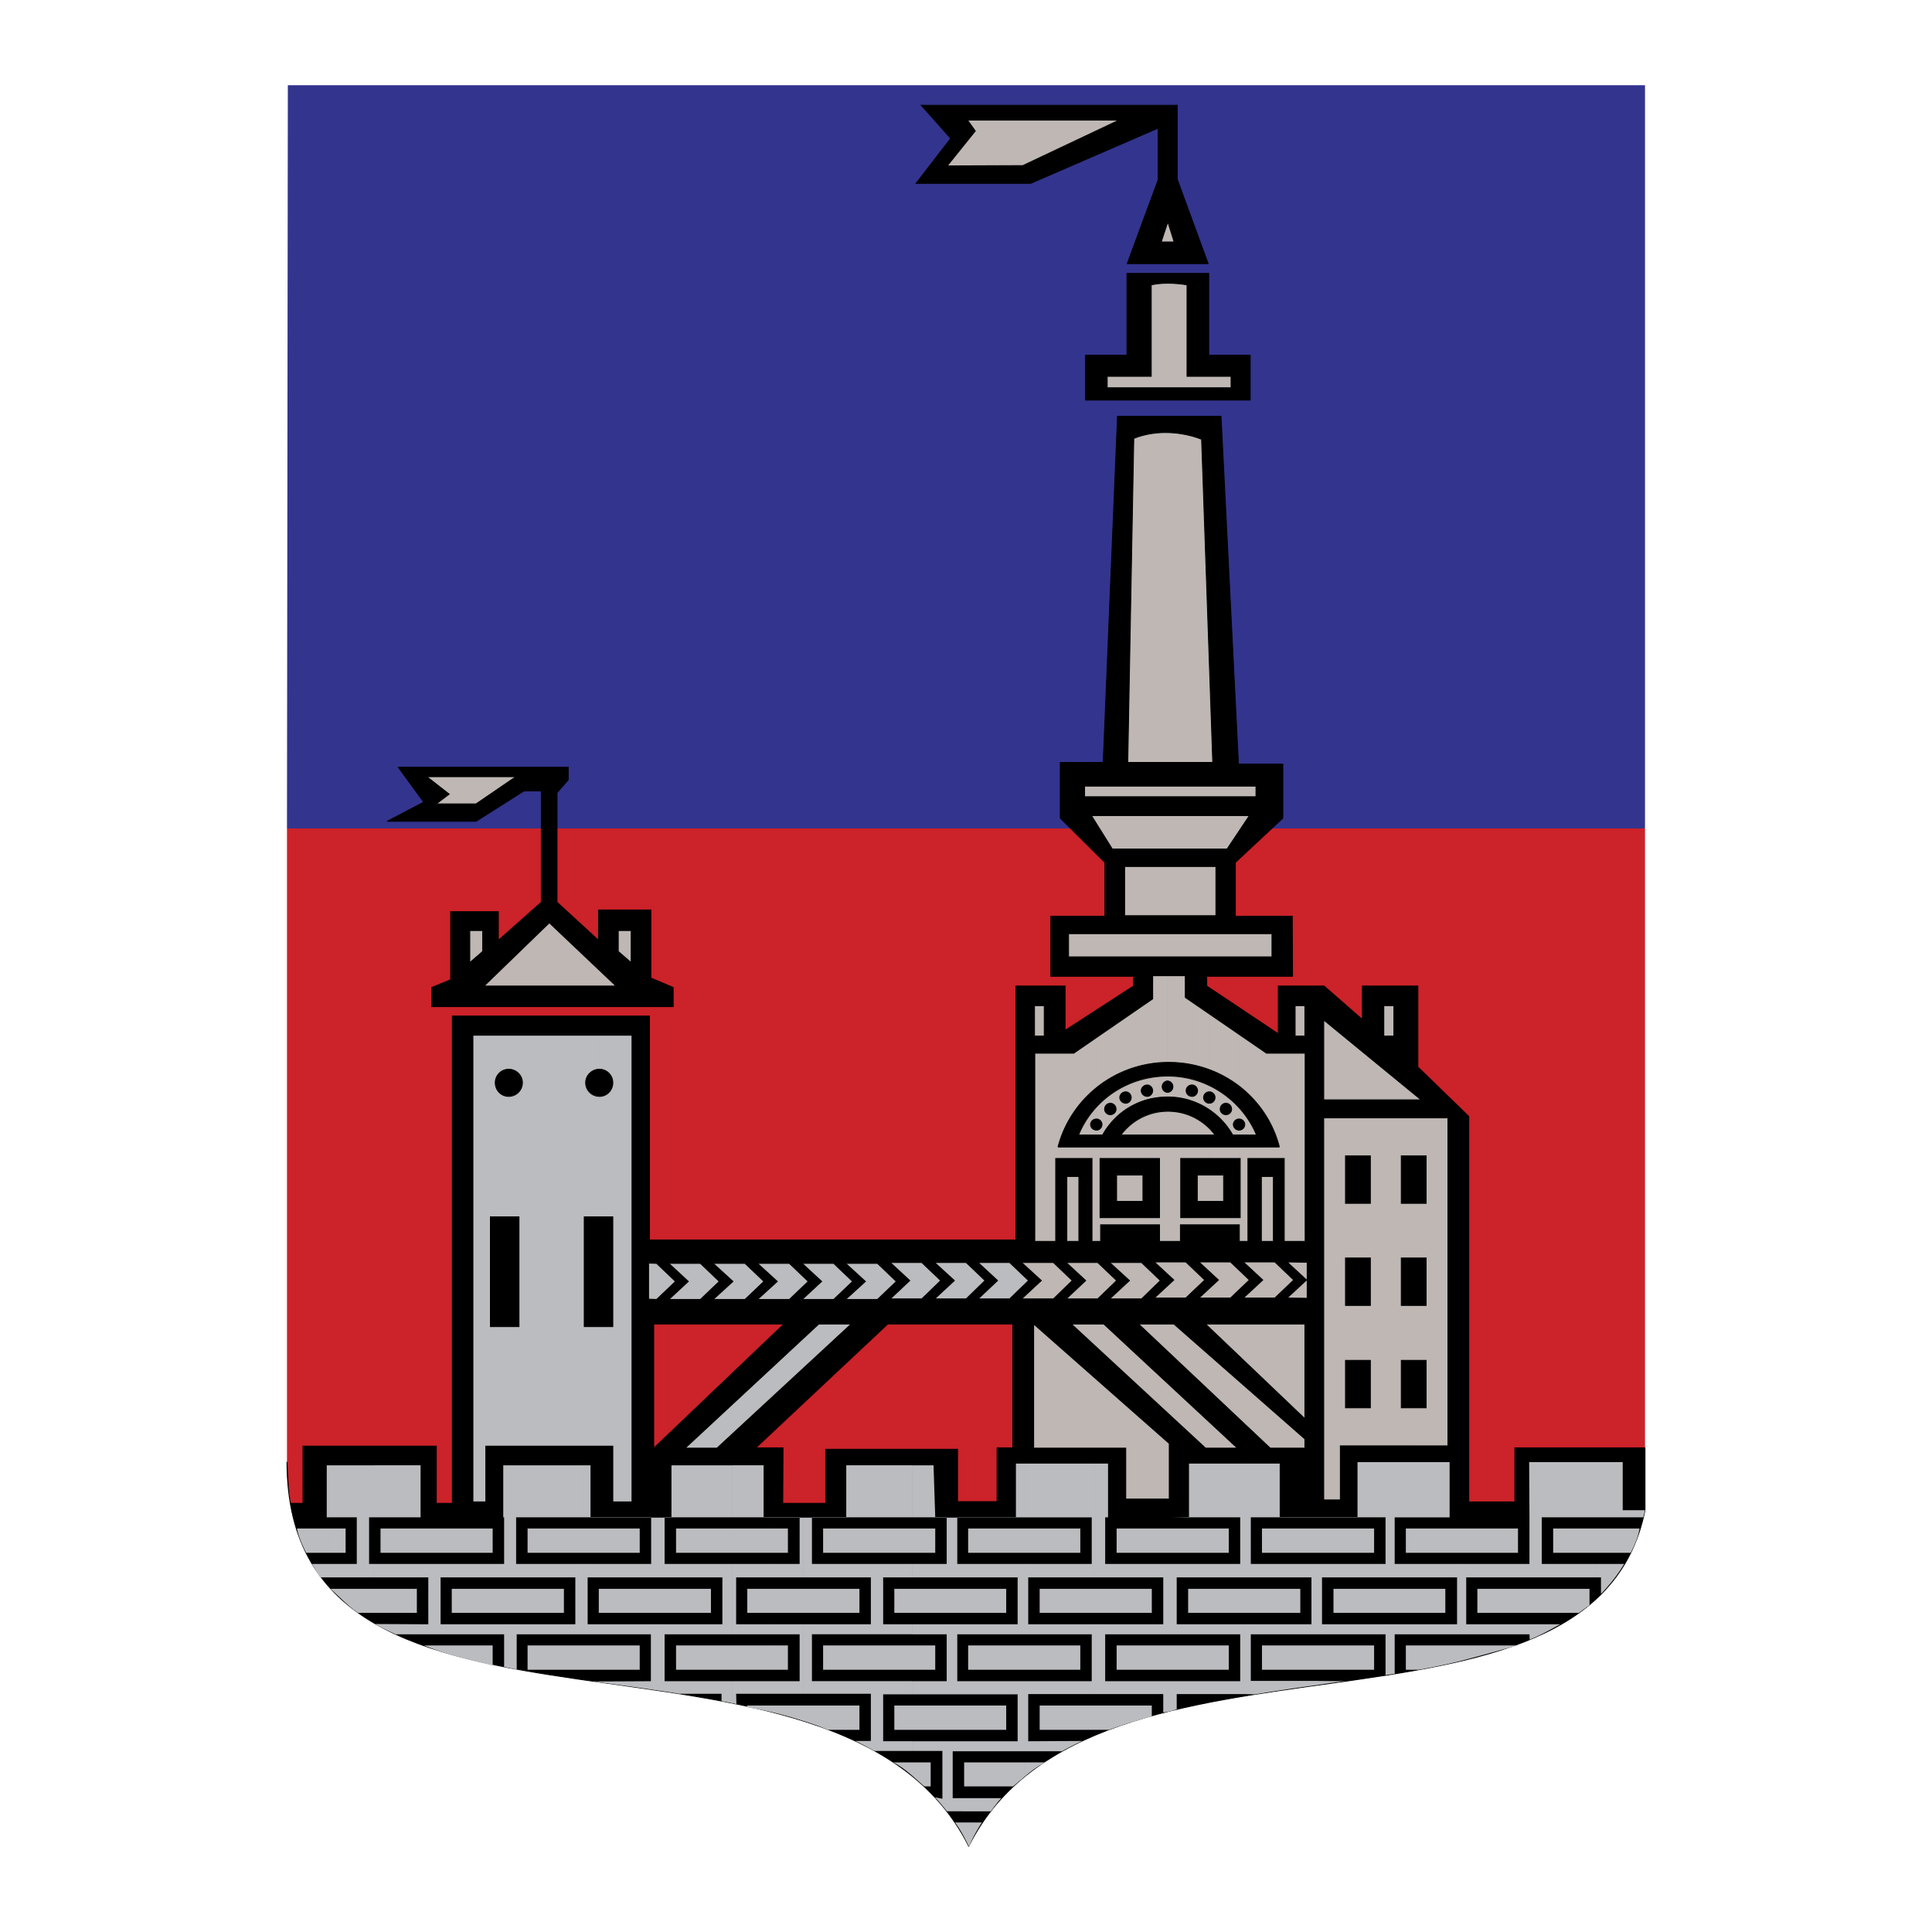 <svg xmlns="http://www.w3.org/2000/svg" width="2500" height="2500" viewBox="0 0 192.756 192.756"><path fill-rule="evenodd" clip-rule="evenodd" fill="#fff" d="M0 0h192.756v192.756H0V0z"/><path fill-rule="evenodd" clip-rule="evenodd" fill="#33348e" d="M164.123 82.655V8.504H28.718l-.086 74.151h135.491z"/><path d="M164.123 150.871V82.655H28.632v63.224c.057 1.74.2 3.424.514 4.992h134.977z" fill-rule="evenodd" clip-rule="evenodd" fill="#cc2229"/><path fill-rule="evenodd" clip-rule="evenodd" stroke="#000" stroke-width=".086" stroke-miterlimit="2.613" d="M67.165 98.518v1.912h-24.09v-1.912l1.883-.77v-6.79h4.767v2.853l4.281-3.795V78.917h-1.74l-4.767 3.025h-8.876l3.653-1.912-2.54-3.481H56.69v1.256l-1.113 1.283v10.928l4.138 3.795v-3.025h5.223v6.79l2.227.942z"/><path d="M76.812 143.111l11.76-11.014h12.473v12.354h-1.57v5.365h-3.938v-5.223H82.378v5.393h-4.281l.028-5.535h-1.313v26.307c8.591 2.168 16.013 5.791 19.837 13.438 12.388-24.68 62.251-7.59 67.474-33.523v-6.221h-12.986v5.393h-4.596v-38.459l-5.08-4.936v-8.074h-5.537v3.338l-3.824-3.338h-4.566v4.766l-7.137-4.766v-.971h8.562l-.027-5.991h-5.682V86.05l4.738-4.423v-5.392h-4.424l-1.74-34.693h-10.332l-1.428 34.522h-4.281v5.563l4.453 4.423v5.363h-5.395v5.991h8.248v.971l-6.822 4.422v-4.422h-4.908v25.336H76.812v8.387h1.398l-1.398 1.312-11.588 11.07v-12.383h11.588v-8.387H64.796v-22.34H45.13v48.615h-1.598v-5.705H30.231v5.705h-1.256c-.257-1.369-.257-2.795-.343-4.137 0 23.139 27.486 19.715 48.18 24.908v-26.307h-1.398l1.398-1.338z" fill-rule="evenodd" clip-rule="evenodd"/><path d="M78.21 132.098H65.224v12.383l12.986-12.383zm22.835 12.353h-1.57v5.365h-3.938v-5.223H82.378v5.393h-4.281l.028-5.535h-2.711l13.158-12.354h12.473v12.354zm63.078 6.221c-5.223 25.934-55.086 8.844-67.474 33.523-13.072-26.049-68.017-5.592-68.017-38.346.085 1.342.085 2.768.343 4.137m0 0h1.256v-5.705h13.301v5.705h1.598v-48.615h19.666v22.34h36.563V98.375h4.908v4.422l6.822-4.422v-.971h-8.248v-5.991h5.395V86.05l-4.453-4.423v-5.563h4.281l1.428-34.522h10.332l1.74 34.693h4.424v5.392l-4.738 4.423v5.363h5.682l.027 5.991h-8.562v.971l7.137 4.766v-4.766h4.566l3.824 3.338v-3.338h5.537v8.074l5.08 4.936v38.459h4.596v-5.393h12.986v6.221" fill="none" stroke="#000" stroke-width=".086" stroke-miterlimit="2.613"/><path fill-rule="evenodd" clip-rule="evenodd" fill="#beb7b4" stroke="#000" stroke-width=".086" stroke-miterlimit="2.613" d="M51.466 77.491h-8.877l2.227 1.74-1.284.971h3.967l3.967-2.711zM48.298 98.375h13.159l-6.651-6.305-6.508 6.305zM48.155 94.923l-1.284 1.112V92.84h1.284v2.083zM61.685 94.923l1.284 1.112V92.84h-1.284v2.083zM106.611 95.465v-2.311h20.293v2.311h-20.293zM112.205 91.357V86.45h9.106v4.907h-9.106zM108.895 81.371h15.753l-2.224 3.338h-11.445l-2.084-3.338zM108.209 79.488v-1.055h17.098v1.055h-17.098zM115.402 71.414v-4.537h2.741v4.537h-2.741zM115.402 63.597V59.06h2.741v4.537h-2.741zM115.402 55.722v-4.536h2.741v4.536h-2.741z"/><path d="M119.883 43.825l1.113 32.24h-8.477l.6-32.325c2.283-.914 4.852-.657 6.764.085z" fill-rule="evenodd" clip-rule="evenodd" fill="#beb7b4" stroke="#000" stroke-width=".086" stroke-miterlimit="2.613"/><path fill-rule="evenodd" clip-rule="evenodd" stroke="#000" stroke-width=".086" stroke-miterlimit="2.613" d="M120.596 27.277v8.16h4.138v4.48h-16.439v-4.48h4.139v-8.16h8.162zM94.851 13.811l-3.454 4.479h11.447l12.701-5.506v5.164l-3.084 8.359h8.078l-3.082-8.416v-7.39H91.911l2.94 3.31z"/><path fill-rule="evenodd" clip-rule="evenodd" fill="#beb7b4" stroke="#000" stroke-width=".086" stroke-miterlimit="2.613" d="M102.043 16.521l-7.535.029 2.799-3.481-.772-1.084h15.1l-9.592 4.536zM138.064 103.367v-3.023h1v3.023h-1zM132.07 101.771v7.959h9.705l-9.705-7.959z"/><path d="M141.033 144.252v-3.795h1.256v-4.734h-1.256v-5.479h1.256v-4.736h-1.256v-5.449h1.256v-4.736h-1.256v-3.795h3.426v32.725h-3.426v-.001zm0-32.725v3.795h-1.227v4.736h1.227v5.449h-1.227v4.736h1.227v5.479h-1.227v4.734h1.227v3.795h-5.566v-3.795h1.256v-4.734h-1.256v-5.479h1.256v-4.736h-1.256v-5.449h1.256v-4.736h-1.256v-3.795h5.566zm-5.566 0v3.795h-1.227v4.736h1.227v5.449h-1.227v4.736h1.227v5.479h-1.227v4.734h1.227v3.795h-1.74v5.393h-1.656v-38.117h3.396zm-5.766 12.327V105.08h.514v18.773h-.514v.001zm0-20.487v-3.023h.486v3.023h-.486zm0-3.023v3.023h-.484v-3.023h.484zm0 4.736v18.773h-1.57v-8.273h-1.684v-1.143h1.199a12.03 12.03 0 0 0-1.199-2.91v-6.447h3.254zm-3.254 18.774h.6v-6.477h-.6v6.477zm-1.084-10.614h-1.74v-.486c.312 0 .57-.256.57-.57 0-.285-.258-.541-.57-.541V110.5a9.724 9.724 0 0 1 1.74 2.74zm1.084-8.16h-.086l-2.738-1.883v5.135a12.16 12.16 0 0 1 2.824 3.195v-6.447zm0 9.358v1.143h-1.941v8.273h-.855v-1.656h-.027v-.713h.113v-5.904h-.113v-1.143h2.823zm0 2.939h-.6v6.477h.6v-6.477zm-2.824-4.137h-.629a15.507 15.507 0 0 0-.686-1.027v-.998c.314 0 .57-.258.57-.543 0-.342-.256-.6-.57-.6v-.77c.457.371.914.77 1.314 1.197v1.143c-.314 0-.572.256-.572.541 0 .314.258.57.572.57v.487h.001zm0-10.043v5.135c-.43-.312-.857-.6-1.314-.855v-5.193l1.314.913zm0 11.241v1.143h-1.314v-1.143h1.314zm0 7.046v.713h-1.314v-.713h1.314zm-1.314-9.271a9.211 9.211 0 0 0-1.654-1.512v-.629c.312 0 .57-.256.57-.57s-.258-.57-.57-.57v-.627c.57.256 1.111.598 1.654.998v.77c-.314 0-.57.258-.57.6 0 .285.256.543.57.543v.997zm0-9.93v5.193a9.69 9.69 0 0 0-1.654-.77v-5.564l1.654 1.141zm0 12.155v1.143h-1.654v-1.143h1.654zm0 7.046v.713h-1.654v-.713h1.654zm-1.655-1.625v-2.625h1.426v2.625h-1.426zm0-6.619v-.686c.199.229.371.428.57.686h-.57zm0-2.539a7.12 7.12 0 0 0-1.742-.857v-.484s0 .029.029.029c.285 0 .541-.258.541-.57 0-.314-.256-.572-.541-.572h-.029v-.598c.6.17 1.17.371 1.742.656v.627c-.314 0-.572.256-.572.57s.258.57.572.57v.629zm0-9.558v5.564a13.261 13.261 0 0 0-1.742-.486v-6.275l1.742 1.197zm0 11.412v.686h-1.742v-1.883a7.189 7.189 0 0 1 1.742 1.197zm0 1.883v1.143h-1.742v-1.143h1.742zm0 2.796v2.625h-1.199v-2.625h1.199zm0 4.25v.713h-1.742v-.713h1.742zm-1.742 7.418v-2.424l1.285 1.227-1.285 1.197zm0-19.058c-.77-.285-1.57-.398-2.396-.398h-.029v-.457a.571.571 0 0 0 0-1.14v-.486h.029c.799 0 1.627.086 2.396.287v.598a.555.555 0 0 0-.57.572c0 .285.229.541.57.541v.483zm0-9.899v6.275c-.77-.17-1.541-.229-2.312-.229h-.113v-8.645h1.77v2.168l.655.431zm0 11.412v1.883h-2.426v-2.369h.029c.827 0 1.655.172 2.397.486zm0 3.081v1.143h-1.113v5.904h1.113v.713h-1.141v1.656h-1.285v-9.416h2.426zm0 12.041v2.424l-.6.6h-1.826v-1.227l.629-.57-.629-.6v-1.197h1.826l.6.57zm-2.426-17.034a7.84 7.84 0 0 0-2.055.256v-.342s0 .029.029.029c.285 0 .541-.258.541-.57 0-.314-.256-.572-.541-.572h-.029v-.684a9.636 9.636 0 0 1 2.055-.201v.486a.571.571 0 0 0 0 1.14v.458zm0-12.097v8.645c-.713 0-1.398.059-2.055.201v-6.164l.57-.371v-2.311h1.485zm0 13.523v2.369h-2.055v-1.998c.628-.256 1.313-.371 2.055-.371zm0 3.567v9.416h-.799v-1.656h-1.256v-.713h1.256v-5.904h-1.256v-1.143h2.055zm0 11.47v1.197l-1.312-1.197h1.312zm0 2.367v1.227h-1.312l1.312-1.227zm-2.054-18.574a7.398 7.398 0 0 0-2.141 1v-.656s0 .027.027.027c.287 0 .543-.256.543-.57s-.256-.57-.543-.57h-.027v-.627c.656-.344 1.369-.572 2.141-.742v.684a.573.573 0 0 0-.57.572c0 .285.256.541.57.541v.341zm0-9.672v6.164c-.742.143-1.484.342-2.141.627v-5.307l2.141-1.484zm0 11.213v1.998h-2.141v-.57a5.876 5.876 0 0 1 2.141-1.428zm0 3.196v1.143h-2.141v-1.143h2.141zm0 7.046v.713h-2.141v-.713h2.141zm-2.141-1.625v-2.625h1.74v2.625h-1.74zm0-9.158a7.105 7.105 0 0 0-1.514 1.396v-.883c.314 0 .572-.258.572-.543 0-.342-.258-.6-.572-.6v-.885a8.727 8.727 0 0 1 1.514-.883v.627a.571.571 0 0 0-.57.57c0 .285.256.543.57.543v.658zm0-9.187v5.307a8.254 8.254 0 0 0-1.514.742v-5.021l1.514-1.028zm0 11.156v.57h-.457c.115-.201.285-.4.457-.57zm0 1.768v1.143h-1.514v-1.143h1.514zm0 2.796v2.625h-.885v-2.625h.885zm0 4.25v.713h-1.514v-.713h1.514zm-1.514-9.386c-.312.344-.57.713-.77 1.143h-.629v-.514s0 .027.029.027c.285 0 .541-.256.541-.57a.56.56 0 0 0-.541-.541h-.029v-1.199c.4-.457.885-.885 1.398-1.256v.885c-.312 0-.57.258-.57.6 0 .285.258.543.57.543v.882h.001zm0-9.557v5.021c-.514.285-.971.6-1.398.969v-5.021l1.398-.969zm0 11.897v1.143h-1.027v5.904h1.027v.713h-.971v1.656h-.428v-9.416h1.399zm-1.398-1.198h-1.77c.4-1.057 1-1.998 1.77-2.797v1.199c-.342 0-.57.256-.57.541s.229.543.57.543v.514zm0-9.73l-2.254 1.57h-.086v6.02a10.556 10.556 0 0 1 2.34-2.568v-5.022zm0 10.928v9.416h-.428v-8.273h-1.912v-1.143h2.34zm-2.34 9.416h.6v-6.477h-.6v6.477zm0-18.774v6.02c-.686.998-1.17 2.141-1.484 3.338h1.484v1.143h-1.713v8.273h-1.627V105.08h3.34zm0 12.297h-.6v6.477h.6v-6.477zm-3.34-14.01v-3.023h.484v3.023h-.484zm0-3.023v3.023h-.484v-3.023h.484v23.509h-.457V105.08h.457v-4.736z" fill-rule="evenodd" clip-rule="evenodd" fill="#beb7b4"/><path d="M125.363 113.24h-2.369m0 0c-1.285-2.254-3.711-3.795-6.479-3.795-2.826 0-5.225 1.484-6.508 3.795m.001 0h-2.398m-.001 0c1.428-3.48 4.881-5.879 8.906-5.879 3.967 0 7.42 2.455 8.848 5.879m-8.877-4.252a.571.571 0 0 1 0-1.14.571.571 0 0 1 0 1.14m-2.025.401c-.314 0-.6-.258-.6-.57 0-.314.285-.572.6-.572.285 0 .541.258.541.572 0 .312-.256.57-.541.57m4.48 0c-.344 0-.6-.258-.6-.57 0-.314.256-.572.6-.572.285 0 .541.258.541.572 0 .312-.255.57-.541.57m-6.623.683c-.312 0-.598-.256-.598-.57s.285-.57.598-.57c.287 0 .543.256.543.57s-.256.57-.543.57m8.336 0c-.314 0-.572-.256-.572-.57s.258-.57.572-.57c.312 0 .57.256.57.57s-.257.57-.57.57m-9.877 1.143c-.312 0-.57-.258-.57-.543 0-.342.258-.6.57-.6.314 0 .572.258.572.6.001.285-.257.543-.572.543m11.532 0c-.314 0-.57-.258-.57-.543 0-.342.256-.6.57-.6s.57.258.57.6c0 .285-.256.543-.57.543m-12.901 1.539c-.344 0-.6-.256-.6-.57 0-.285.256-.541.6-.541a.56.56 0 0 1 .541.541c0 .314-.256.57-.541.57m14.215 0a.573.573 0 0 1-.572-.57c0-.285.258-.541.572-.541.312 0 .57.256.57.541 0 .314-.257.57-.57.57m-2.398.486h-9.391m0 0a5.838 5.838 0 0 1 9.391 0m6.421 1.198h-22.092m.001 0c1.285-4.879 5.736-8.445 11.045-8.445 5.311 0 9.791 3.539 11.047 8.445m-17.897 7.046v-5.904h5.938v5.904h-5.938zm1.656-1.625v-2.625h2.625v2.625h-2.625zm6.393 1.625v-5.904h5.938v5.904h-5.938zm1.656-1.625v-2.625h2.625v2.625h-2.625zm-1.199-20.343l8.105 5.564h3.854v18.773h-2.084v-8.273h-3.625v8.273h-.855v-1.656h-5.879v1.656h-2.084v-1.656h-5.881v1.656h-.855v-8.273h-3.625v8.273h-2.084V105.08h3.883l7.877-5.422v-2.311h3.254v2.169h-.001zm-15.041 3.851v-3.023h.969v3.023h-.969zm26.002 0v-3.023h.971v3.023h-.971zm-22.778 20.487v-6.477h1.199v6.477h-1.199zm19.409 0v-6.477h1.199v6.477h-1.199zm6.222 25.791v-38.117h12.389v32.725h-10.732v5.393h-1.657v-.001zm2.17-29.586v-4.736h2.482v4.736h-2.482zm5.567 0v-4.736h2.482v4.736h-2.482zm-5.567 10.185v-4.736h2.482v4.736h-2.482zm5.567 0v-4.736h2.482v4.736h-2.482zm-5.567 10.213v-4.734h2.482v4.734h-2.482zm5.567 0v-4.734h2.482v4.734h-2.482zm-19.61-12.752l-1.885 1.797h-3.139l1.941-1.797-1.941-1.797h3.139l1.885 1.797z" fill="none" stroke="#000" stroke-width=".086" stroke-miterlimit="2.613"/><path fill-rule="evenodd" clip-rule="evenodd" fill="#beb7b4" stroke="#000" stroke-width=".086" stroke-miterlimit="2.613" d="M124.648 127.705l-1.882 1.797h-3.141l1.941-1.797-1.941-1.797h3.141l1.882 1.797zM106.982 127.762l-1.884 1.826h-3.168l1.968-1.826-1.968-1.797h3.168l1.884 1.797z"/><path fill-rule="evenodd" clip-rule="evenodd" fill="#beb7b4" stroke="#000" stroke-width=".086" stroke-miterlimit="2.613" d="M111.406 127.762l-1.885 1.826h-3.138l1.941-1.826-1.941-1.797h3.138l1.885 1.797z"/><path fill-rule="evenodd" clip-rule="evenodd" fill="#beb7b4" stroke="#000" stroke-width=".086" stroke-miterlimit="2.613" d="M115.773 127.762l-1.884 1.826h-3.168l1.968-1.826-1.968-1.797h3.168l1.884 1.797zM129.074 127.705l-1.885 1.797h-3.138l1.939-1.797-1.939-1.797h3.138l1.885 1.797z"/><path fill-rule="evenodd" clip-rule="evenodd" fill="#beb7b4" stroke="#000" stroke-width=".086" stroke-miterlimit="2.613" d="M130.416 129.531l-1.998-.029 1.939-1.797-1.939-1.797 1.998.028v3.595zM103.129 144.48h9.189v5.079h4.34v-5.536l-13.529-11.925v12.382zM123.451 144.48h-3.168l-13.387-12.382h3.225l13.33 12.382zM120.283 132.098h9.905v9.445l-9.905-9.445zM126.732 144.48l-13.128-12.382h3.511l13.073 11.47v.912h-3.456zM115.857 24.139h1.286l-.627-1.997-.659 1.997zM118.428 28.418v9.13h4.395v1.141h-12.357v-1.141h4.395v-9.13c1.139-.228 2.225-.2 3.567 0z"/><path d="M59.801 109.389v-.029 12.04h1.341v10.955h-1.341v11.926h1.341v5.562h1.912v-46.561h-3.253v3.395c.742 0 1.341.6 1.341 1.342 0 .77-.599 1.37-1.341 1.37zm0-.03c-.742 0-1.37-.6-1.37-1.34 0-.742.627-1.342 1.37-1.342v-3.395h-9.02v3.395a1.34 1.34 0 1 1 0 2.682V121.4h.999v10.955h-.999v11.926h9.02v-11.926h-1.513V121.4h1.513v-12.041zm-9.02-6.076v3.395h-.028c-.742 0-1.341.6-1.341 1.342 0 .77.599 1.369 1.341 1.369.028 0 .028-.029.028-.029v12.04h-1.855v10.955h1.855v11.926h-2.312v5.562h-1.284v-46.561h3.596v.001z" fill-rule="evenodd" clip-rule="evenodd" fill="#bbbcbf"/><path d="M59.801 109.389c-.742 0-1.37-.6-1.37-1.369 0-.742.627-1.342 1.37-1.342s1.341.6 1.341 1.342c0 .769-.599 1.369-1.341 1.369m-9.048 0c-.742 0-1.341-.6-1.341-1.369 0-.742.599-1.342 1.341-1.342s1.37.6 1.37 1.342a1.37 1.37 0 0 1-1.37 1.369m7.535 22.966V121.4h2.854v10.955h-2.854zm-9.362 0V121.4h2.854v10.955h-2.854zm-1.741 17.489v-46.561h15.869v46.561h-1.912v-5.562H48.469v5.562h-1.284z" fill="none" stroke="#000" stroke-width=".086" stroke-miterlimit="2.613"/><path fill-rule="evenodd" clip-rule="evenodd" fill="#bbbcbf" stroke="#000" stroke-width=".086" stroke-miterlimit="2.613" d="M93.852 127.762l-1.884 1.826h-3.139l1.941-1.826-1.941-1.797h3.139l1.884 1.797z"/><path fill-rule="evenodd" clip-rule="evenodd" fill="#bbbcbf" stroke="#000" stroke-width=".086" stroke-miterlimit="2.613" d="M98.275 127.762l-1.882 1.826h-3.14l1.969-1.826-1.969-1.797h3.14l1.882 1.797z"/><path fill-rule="evenodd" clip-rule="evenodd" fill="#bbbcbf" stroke="#000" stroke-width=".086" stroke-miterlimit="2.613" d="M102.615 127.762l-1.885 1.826h-3.138l1.939-1.826-1.939-1.797h3.138l1.885 1.797zM80.637 127.848l-1.884 1.797h-3.168l1.969-1.797-1.969-1.797h3.168l1.884 1.797z"/><path fill-rule="evenodd" clip-rule="evenodd" fill="#bbbcbf" stroke="#000" stroke-width=".086" stroke-miterlimit="2.613" d="M85.061 127.848l-1.884 1.797h-3.139l1.941-1.797-1.941-1.797h3.139l1.884 1.797z"/><path fill-rule="evenodd" clip-rule="evenodd" fill="#bbbcbf" stroke="#000" stroke-width=".086" stroke-miterlimit="2.613" d="M89.428 127.848l-1.884 1.797h-3.168l1.969-1.797-1.969-1.797h3.168l1.884 1.797zM67.393 127.848l-1.884 1.797-.799-.03v-3.594l.799.03 1.884 1.797z"/><path fill-rule="evenodd" clip-rule="evenodd" fill="#bbbcbf" stroke="#000" stroke-width=".086" stroke-miterlimit="2.613" d="M71.76 127.848l-1.884 1.797h-3.139l1.94-1.797-1.94-1.797h3.139l1.884 1.797z"/><path fill-rule="evenodd" clip-rule="evenodd" fill="#bbbcbf" stroke="#000" stroke-width=".086" stroke-miterlimit="2.613" d="M76.213 127.848l-1.884 1.797h-3.168l1.969-1.797-1.969-1.797h3.168l1.884 1.797zM68.364 144.48h3.168l13.386-12.382h-3.225L68.364 144.48z"/><path d="M163.953 151.385h-4.682v-5.506h2.627v4.793h2.225l-.17.713zm-4.682 4.65h2.77c-.656 1.113-1.457 2.084-2.312 2.996v-1.654h-.457v-1.342h-.001zm0-1.113v-2.424h4.311c-.143.826-.428 1.512-.885 2.424h-3.426zm0-3.537h-5.451v4.65h5.451v1.342h-6.279v-11.498h6.279v5.506zm-6.279 10.67h2.684c-.885.457-1.742.971-2.684 1.371v-1.371zm6.279-9.557h-4.311v2.424h4.311v-2.424zm-6.279 8.416v-2.396h5.594v1.627l-1.055.77h-4.539v-.001zm0-3.537h-6.707v4.678h6.707v1.371a4.751 4.751 0 0 0-.371.17l-.027-.541h-6.736v-7.02h6.736v-4.65h-6.736 6.736l-.029-5.506h.428v11.498h-.001zm0 1.141h-5.594v2.396h5.594v-2.396zm-7.135 7.162v-1.514h5.594c-1.941.514-3.738 1.027-5.594 1.514zm0-10.758h5.594v-2.424h-5.594v2.424zm0 8.133h-6.709v3.965c-.17 0-.342 0-.541.057v-5.021h6.764v-4.678h-6.764V145.88h6.021v5.506h1.229-6.709v4.65h6.709v7.019zm0-10.557h-5.596v2.424h5.596v-2.424zm0 11.668h-5.596v2.426h1.285a59.966 59.966 0 0 0 4.311-.912v-1.514zm-7.25-3.252h5.594v-2.396h-5.594v2.396zm0 6.162c-.143 0-.285.029-.371.059v-4.08H131.5v-7.02h6.736v-4.65H131.5v.029h3.939v-5.535h3.168v11.498h-6.709v4.678h6.709v5.021zm-7.107.629l2.684.027c-.914.115-1.799.229-2.684.371v-.398zm7.107-9.187h-5.566v2.396h5.566v-2.396zm-7.107 8.074h5.594v-2.426H131.5v2.426zm0-11.67h5.594v-2.424H131.5v2.424zm0 8.133h-6.707v4.65h6.707v.398c-2.113.285-4.225.6-6.279.941l-1.084-.027v-6.963h6.707v-4.678h-6.707v-11.355h3.539v5.393h3.824v-.029h-6.707v4.65h6.707v7.02zm0-10.557h-5.594v2.424h5.594v-2.424zm0 11.668h-5.594v2.426h5.594v-2.426zm-7.363-3.252h5.594v-2.396h-5.594v2.396zm0 8.104H117.4v1.539a1.718 1.718 0 0 0-.4.115v-2.939h6.736v-4.678H117v-7.02h6.736v-4.65H117l1.627.029v-5.393h5.51v11.355H117.4v4.678h6.736v6.964h.001zm0-10.5h-5.596v2.396h5.596v-2.396zM117 166.592h5.594v-2.426H117v2.426zm0-11.67h5.594v-2.424H117v2.424zm0 15.75c-.342.086-.686.172-.941.172v-1.826h-6.736v-6.963h6.736v-4.678h-6.736v-11.355h1.227v5.363H117h-6.736v4.65H117v7.02h-6.736v4.678H117v2.939zm0-18.174h-5.594v2.424H117v-2.424zm0 11.668h-5.594v2.426H117v-2.426zm-7.678 8.418h1.342c1.598-.6 2.797-.914 4.252-1.342v-1.084h-5.594v2.426zm0-11.67h5.594v-2.396h-5.594v2.396zm0 8.104h-6.736v4.707l5.395-.029c-.686.314-1.369.656-2.025 1.027h-3.768v-6.99h6.734v-4.678h-6.734v-7.02h6.734v-4.65h-6.734v-5.363h7.135v11.355h-6.736v4.678h6.736v6.963h-.001zm0-10.5h-5.594v2.396h5.594v-2.396zm0 11.64h-5.594v2.426h5.594v-2.426zm-7.134 7.133v-1.455h2.082c-.77.398-1.456.912-2.082 1.455zm0-10.699h5.594v-2.426h-5.594v2.426zm0-11.67h5.594v-2.424h-5.594v2.424zm0 19.801h-7.137v4.68h4.852c-.371.371-.713.885-1.055 1.312H94.48c-.399-.486-.771-.971-1.199-1.398l.742.143v-4.764h-3.025v-.971h10.532v-4.68H90.998v-1.312h3.454v-4.678h-3.454v-1h10.532v-4.678H90.998v-1.342h3.454v-4.65h-3.454v-5.191h2.141l.171 5.221h8.049v-5.393h.828v5.363h-6.68v4.65h6.68v7.02h-6.68v4.678h6.68v6.99h.001zm0-22.225h-5.595v2.424h5.595v-2.424zm0 11.668h-5.595v2.426h5.595v-2.426zm0 11.67h-5.995v2.396h4.881l1.113-.941v-1.455h.001zm-11.19 1.312c.399.342.8.713 1.228 1.084h.628v-2.396h-1.856v1.312zm0-4.564h9.391v-2.426h-9.391v2.426zm0-5.992h2.312v-2.426h-2.312v2.426zm0-5.678h9.391v-2.396h-9.391v2.396zm0-5.992h2.312v-2.424h-2.312v2.424zm5.68 29.33c-.428-.885-.885-1.77-1.398-2.424h2.684c-.372.57-.915 1.483-1.286 2.424zm-5.68-9.557H87.23c-.628-.344-1.256-.715-1.913-1h1.57v-4.707h-6.736v-6.934h6.736v-4.678h-6.736v-5.963h4.281v-5.221h6.564v5.191h-9.989v4.65h9.989v1.342h-2.883v4.678h2.883v1h-9.989v4.678h9.989v1.312h-2.883v4.68h2.883v.972h.002zm0-22.197h-8.876v2.424h8.876v-2.424zm0 6.02h-1.77v2.396h1.77v-2.396zm0 5.648h-8.876v2.426h8.876v-2.426zm0 5.992h-1.77v2.426h1.77v-2.426zm0 5.678v1.312c-.57-.486-1.17-.971-1.883-1.312h1.883zm-10.846-4.137c.828.256 1.655.541 2.426.885h3.168v-2.426h-5.594v1.541zm0-10.785h5.594v-2.396h-5.594v2.396zm0 8.074h-6.708l.029 1.027-.428-.086v-2.197h6.736v-4.678h-6.736v-7.02h6.736v-4.65h-6.736v-5.191h3.14v5.221h3.968v5.963h-6.708v4.678h6.708v6.933h-.001zm0-10.47h-5.595v2.396h5.595v-2.396zm0 11.64v1.541a38.047 38.047 0 0 0-5.623-1.369l.028-.172h5.595zm-7.108-3.566h5.566v-2.426h-5.566v2.426zm0-11.67h5.566v-2.424h-5.566v2.424zm0 15.008a11.048 11.048 0 0 0-1.056-.199v-.742h-4.225a62.919 62.919 0 0 0-2.426-.371v-6.562h6.735v-4.678h-6.735v-5.963h1.655v-5.221h6.051v5.191h-6.736v4.65h6.736v7.02h-6.736v4.678h6.736v2.197h.001zm0-17.432H67.45v2.424h5.594v-2.424zm0 11.668H67.45v2.426h5.594v-2.426zm-7.706-3.252h5.594v-2.396h-5.594v2.396zm0 7.703c-2.027-.314-4.082-.57-6.137-.855l5.737-.029v-4.678H58.23v-7.02h6.736v-4.65H58.23v-5.191h.685v5.221h6.422v5.963h-6.708v4.678h6.708v6.561h.001zm0-10.099h-5.595v2.396h5.595v-2.396zm-7.107 8.074h5.594v-2.426h-5.594v2.426zm0-11.67h5.594v-2.424h-5.594v2.424zm0 8.133h-6.679v3.508c-.428-.086-.856-.17-1.256-.256v-3.252h-4.567v-1h11.673v-4.678H45.729v-1.342h4.567v-4.65h-4.567 4.481v-5.191h8.021v5.191h-6.736v4.65h6.736v7.02zm0-10.557h-5.594v2.424h5.594v-2.424zm0 11.668h-5.594v2.426h5.594v-2.426zm-12.502 1.143c1.113.312 2.254.57 3.425.855v-1.998h-3.425v1.143zm0-4.395h10.532v-2.396H45.729v2.396zm0-5.992h3.425v-2.424h-3.425v2.424zm0 8.133h-6.251c-.713-.344-1.399-.629-2.055-1.027l5.309.027v-4.678H37.28v-1.342h8.449v1.342h-1.77v4.678h1.77v1zm-8.448-16.862h4.681v5.191h3.768-8.449v-5.191zm8.448 6.305v2.424h-7.764v-2.424h7.764zm0 6.02h-.657v2.396h.657v-2.396zm0 5.648v1.143a28.304 28.304 0 0 1-3.425-1.143h3.425zm-8.448-3.252h4.31v-2.396h-4.31v2.396zm0-3.537H32.8v-1.342h2.797v-4.65H32.8v-5.191h4.481v5.191h-.457v4.65h.457v1.342zm0 1.141v2.396h-1.57c-.999-.686-1.827-1.598-2.74-2.396h4.31zm-4.482-3.596h1.684v-2.424h-1.684v2.424zm0 2.455h-.856c-.285-.4-.571-.914-.827-1.342H32.8v1.342h-.001zm0-5.992H32.6v-5.191h.199v8.728h-2.254c-.314-.627-.771-1.598-.914-2.424h3.168v-1.113z" fill-rule="evenodd" clip-rule="evenodd" fill="#bbbcbf"/></svg>